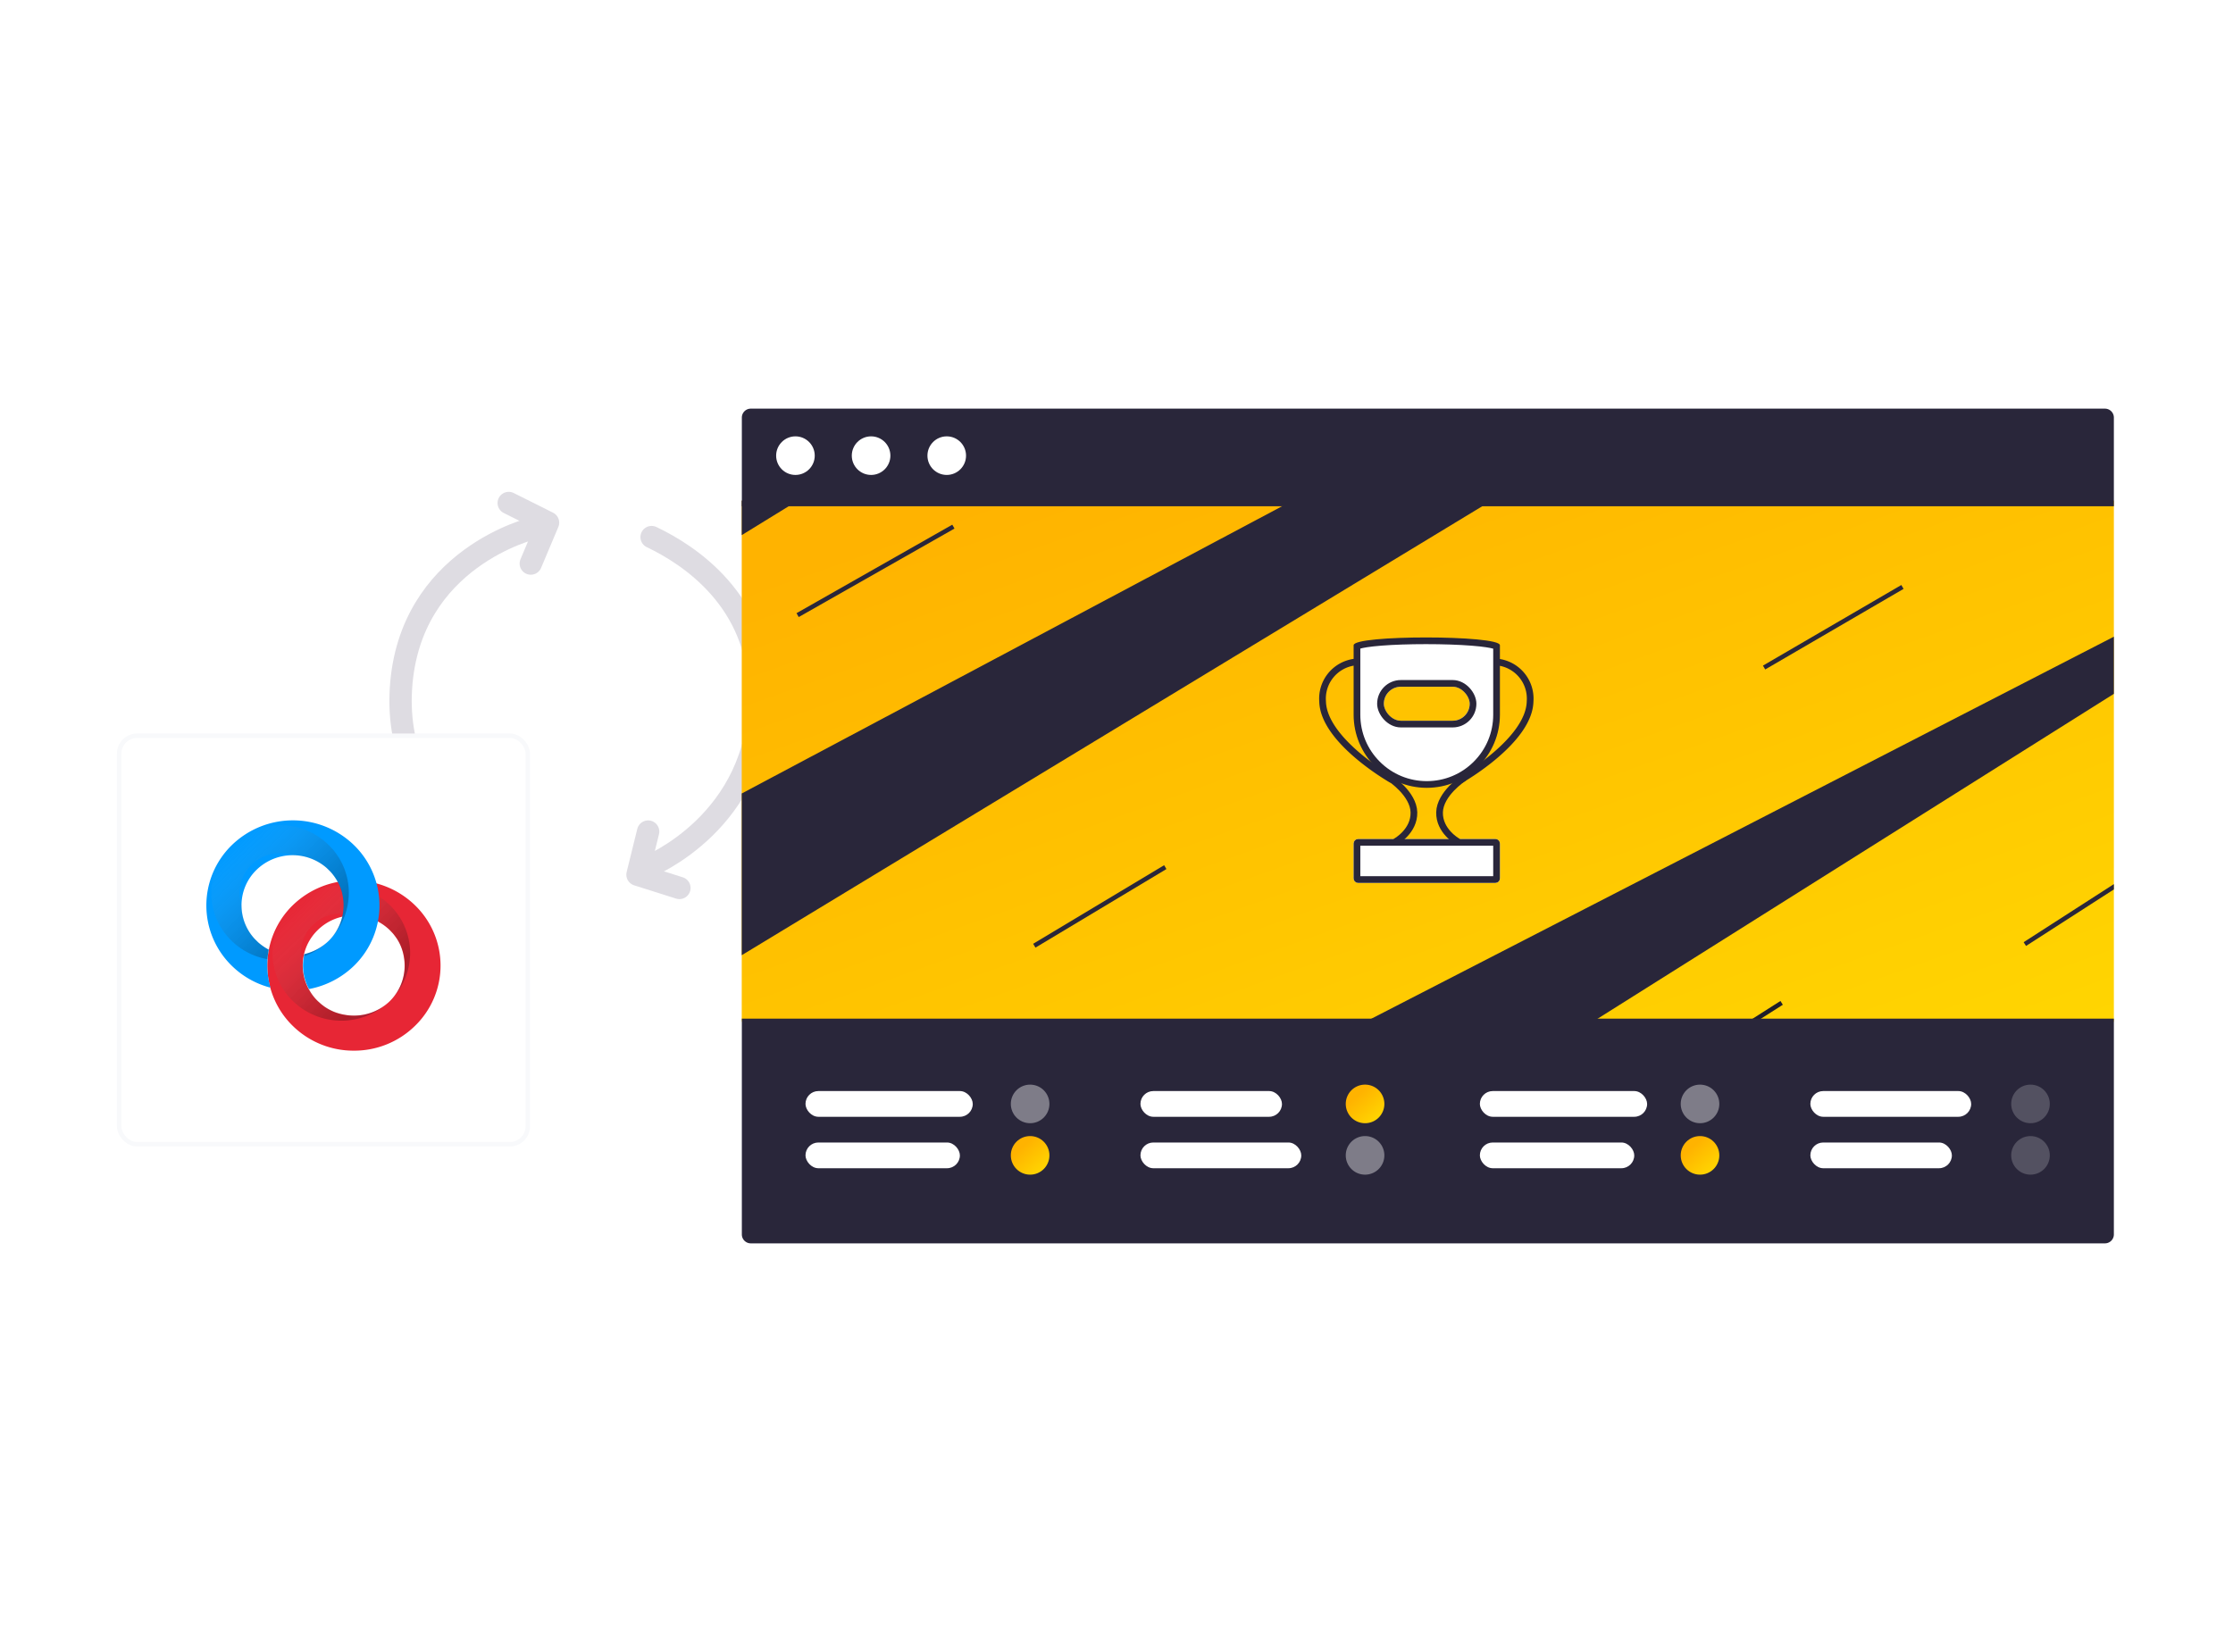 <svg xmlns="http://www.w3.org/2000/svg" xmlns:xlink="http://www.w3.org/1999/xlink" width="500" height="370" viewBox="0 0 500 370"><defs><linearGradient id="a" x1="0.157" y1="0.034" x2="0.802" y2="1" gradientUnits="objectBoundingBox"><stop offset="0" stop-color="#14ff6c"/><stop offset="1" stop-color="#00ffcd"/></linearGradient><filter id="b" x="-3.823" y="134.28" width="152.49" height="152.49" filterUnits="userSpaceOnUse"><feOffset dy="1" input="SourceAlpha"/><feGaussianBlur stdDeviation="10" result="c"/><feFlood flood-color="#ced6e6" flood-opacity="0.4"/><feComposite operator="in" in2="c"/><feComposite in="SourceGraphic"/></filter><clipPath id="d"><path d="M2,0H304.217a2,2,0,0,1,2,2V35.065a0,0,0,0,1,0,0H0a0,0,0,0,1,0,0V2A2,2,0,0,1,2,0Z" transform="translate(0)" fill="#dfe3eb"/></clipPath><clipPath id="e"><path d="M0,0H307.239a0,0,0,0,1,0,0V116.2a2,2,0,0,1-2,2H2a2,2,0,0,1-2-2V0A0,0,0,0,1,0,0Z" transform="translate(0 0)" fill="#ffcbd8"/></clipPath><linearGradient id="f" x1="0.321" y1="0.263" x2="0.986" y2="1.019" gradientUnits="objectBoundingBox"><stop offset="0" stop-color="#ffb300"/><stop offset="1" stop-color="#ffdd01"/></linearGradient><clipPath id="g"><rect width="475.225" height="191.237" fill="url(#a)"/></clipPath><linearGradient id="k" x1="0.146" y1="0.148" x2="0.853" y2="0.854" gradientUnits="objectBoundingBox"><stop offset="0" stop-color="#fff" stop-opacity="0"/><stop offset="0.02" stop-color="#f4f4f4" stop-opacity="0.008"/><stop offset="0.135" stop-color="#bcbcbc" stop-opacity="0.039"/><stop offset="0.254" stop-color="#8a8a8a" stop-opacity="0.075"/><stop offset="0.373" stop-color="#5f5f5f" stop-opacity="0.114"/><stop offset="0.493" stop-color="#3d3d3d" stop-opacity="0.149"/><stop offset="0.615" stop-color="#222" stop-opacity="0.184"/><stop offset="0.738" stop-color="#0f0f0f" stop-opacity="0.22"/><stop offset="0.865" stop-color="#040404" stop-opacity="0.259"/><stop offset="1" stop-color="#1a1a39" stop-opacity="0.302"/></linearGradient><linearGradient id="l" x1="0.147" y1="0.15" x2="0.853" y2="0.863" xlink:href="#k"/><linearGradient id="m" x1="0.36" y1="0.279" x2="0.595" y2="0.658" gradientUnits="objectBoundingBox"><stop offset="0" stop-color="#1a1a39" stop-opacity="0.302"/><stop offset="0.141" stop-color="#1a1a39" stop-opacity="0.302"/><stop offset="1" stop-color="#1a1a39" stop-opacity="0.302"/></linearGradient><clipPath id="o"><rect width="500" height="370"/></clipPath></defs><g id="n" clip-path="url(#o)"><g transform="translate(-972.637 -3570.936)"><g transform="matrix(0.985, -0.174, 0.174, 0.985, 1037.303, 3681.98)"><g transform="translate(0 50.175) rotate(-39)"><path d="M62.125,7.184S38.855-9.706,15.4,8.309,2.261,54.286,2.261,54.286" transform="translate(0 0)" fill="none" stroke="#dedce2" stroke-linecap="round" stroke-width="5"/><path d="M0,47.865s23.833,12.2,45.226-6.381C61.25,27.569,58.534,8.812,56.085,0" transform="translate(21.778 28.379)" fill="none" stroke="#dedce2" stroke-linecap="round" stroke-width="5"/></g><path d="M0,14.435,6.763,7.149,0,0" transform="translate(48.2 10.151) rotate(-10)" fill="none" stroke="#dedce2" stroke-linecap="round" stroke-linejoin="round" stroke-width="5"/><path d="M0,14.435,6.763,7.149,0,0" transform="translate(70.834 101.679) rotate(161)" fill="none" stroke="#dedce2" stroke-linecap="round" stroke-linejoin="round" stroke-width="5"/></g><g transform="matrix(1, 0, 0, 1, 972.64, 3570.94)" filter="url(#b)"><rect width="91.49" height="91.49" rx="4" transform="translate(26.68 163.78)" fill="#fff" stroke="#f8f9fb" stroke-linecap="square" stroke-width="1"/></g><g transform="translate(1138.722 3662.46)"><rect width="35.137" height="8.642" rx="4.321" transform="translate(79.804 33.856)" fill="#1c1b22"/><rect width="35.137" height="8.642" rx="4.321" transform="translate(256.971 33.856)" fill="#1c1b22"/><rect width="35.137" height="8.642" rx="4.321" transform="translate(16.428 33.856)" fill="#1c1b22"/><rect width="35.137" height="8.642" rx="4.321" transform="translate(193.594 33.856)" fill="#1c1b22"/><g transform="translate(0 20.61)" clip-path="url(#e)"><g transform="translate(-139.736 -36.927)"><g transform="translate(0)"><rect width="475.225" height="191.237" fill="url(#f)"/><g clip-path="url(#g)"><path d="M0,30.6,53.847,0" transform="translate(399.962 -10.405)" fill="none" stroke="#1f1d2a" stroke-miterlimit="10" stroke-width="1"/><path d="M.5,17.233,27.27,0" transform="translate(426.54 119.005)" fill="none" stroke="#29263a" stroke-miterlimit="10" stroke-width="1"/><path d="M.5,18.8,31.483.75" transform="translate(368.153 55.501)" fill="none" stroke="#29263a" stroke-miterlimit="10" stroke-width="1"/><path d="M.986,47.959,76.374,0" transform="translate(296.213 149.406)" fill="none" stroke="#1f1d2a" stroke-miterlimit="10" stroke-width="1"/><path d="M0,17.6,29.328,0" transform="translate(205.246 119.004)" fill="none" stroke="#29263a" stroke-miterlimit="10" stroke-width="1"/><path d="M.986,46.009,75.721,0" transform="translate(144.188 155.259)" fill="none" stroke="#1f1d2a" stroke-miterlimit="10" stroke-width="1"/><path d="M146.908,322.434H55.1L479.687,103.927v9.045L146.908,322.434Zm136.421,0h-36.3L479.687,197.686v12.5L283.329,322.434Zm196.359,0H416.319l63.368-41.368v41.367ZM0,276.84l0,0H0V230.18L432.887,0H456.5ZM0,183.98l0,0H0V113.853L218.673,0h80.385ZM0,32.606V0H54.073L0,32.605Z" transform="translate(0 -53.369)" fill="#29263a"/></g></g><path d="M0,19.821,34.879,0" transform="translate(152.249 42.741)" fill="none" stroke="#29263a" stroke-miterlimit="10" stroke-width="1"/></g></g><path d="M2,0H305.214a2,2,0,0,1,2,2V21.866a0,0,0,0,1,0,0H0a0,0,0,0,1,0,0V2A2,2,0,0,1,2,0Z" transform="translate(0.025 0)" fill="#29263a"/><path d="M0,0H307.214a0,0,0,0,1,0,0V48.332a2,2,0,0,1-2,2H2a2,2,0,0,1-2-2V0A0,0,0,0,1,0,0Z" transform="translate(0.025 136.62)" fill="#29263a"/><ellipse cx="4.321" cy="4.321" rx="4.321" ry="4.321" transform="translate(7.704 6.206)" fill="#fff"/><ellipse cx="4.321" cy="4.321" rx="4.321" ry="4.321" transform="translate(24.643 6.206)" fill="#fff"/><ellipse cx="4.321" cy="4.321" rx="4.321" ry="4.321" transform="translate(41.582 6.206)" fill="#fff"/><g transform="translate(-18.519)"><rect width="37.45" height="5.762" rx="2.881" transform="translate(32.797 152.841)" fill="#fff"/><rect width="34.569" height="5.762" rx="2.881" transform="translate(32.797 164.363)" fill="#fff"/><ellipse cx="4.321" cy="4.321" rx="4.321" ry="4.321" transform="translate(78.771 151.4)" fill="#7e7c88"/><ellipse cx="4.321" cy="4.321" rx="4.321" ry="4.321" transform="translate(78.771 162.923)" fill="url(#f)"/></g><g transform="translate(132.481)"><rect width="37.45" height="5.762" rx="2.881" transform="translate(32.797 152.841)" fill="#fff"/><rect width="34.569" height="5.762" rx="2.881" transform="translate(32.797 164.363)" fill="#fff"/><ellipse cx="4.321" cy="4.321" rx="4.321" ry="4.321" transform="translate(77.771 151.4)" fill="#7e7c88"/><ellipse cx="4.321" cy="4.321" rx="4.321" ry="4.321" transform="translate(77.771 162.923)" fill="url(#f)"/></g><g transform="translate(-36.004)"><rect width="31.688" height="5.762" rx="2.881" transform="translate(125.282 152.841)" fill="#fff"/><rect width="36.009" height="5.762" rx="2.881" transform="translate(125.282 164.363)" fill="#fff"/><path d="M4.321,0A4.321,4.321,0,1,1,0,4.321,4.321,4.321,0,0,1,4.321,0Z" transform="translate(171.255 151.4)" fill="url(#f)"/><path d="M4.321,0A4.321,4.321,0,1,1,0,4.321,4.321,4.321,0,0,1,4.321,0Z" transform="translate(171.255 162.923)" fill="#7e7c88"/></g><g transform="translate(21.512)"><rect width="36.009" height="5.762" rx="2.881" transform="translate(217.767 152.841)" fill="#fff"/><rect width="31.688" height="5.762" rx="2.881" transform="translate(217.767 164.363)" fill="#fff"/><ellipse cx="4.321" cy="4.321" rx="4.321" ry="4.321" transform="translate(262.74 151.4)" fill="#7e7c88" opacity="0.5"/><ellipse cx="4.321" cy="4.321" rx="4.321" ry="4.321" transform="translate(262.74 162.923)" fill="#7e7c88" opacity="0.5"/></g><g transform="translate(130.058 51.245)"><g transform="translate(6.952 45.145)" fill="#fff" stroke="#29263a" stroke-linejoin="round" stroke-width="1.5"><rect width="32.755" height="9.827" rx="1" stroke="none"/><rect x="0.75" y="0.75" width="31.255" height="8.327" rx="0.25" fill="none"/></g><g transform="translate(6.952 -35.87)" fill="#fff"><path d="M 16.378 68.801 C 12.203 68.801 8.279 67.175 5.327 64.224 C 2.376 61.272 0.75 57.347 0.75 53.173 L 0.75 37.845 C 1.063 37.685 2.176 37.292 5.86 36.984 C 8.673 36.749 12.35 36.62 16.213 36.62 C 20.122 36.62 23.87 36.751 26.765 36.99 C 30.533 37.301 31.68 37.694 32.006 37.855 L 32.006 53.173 C 32.006 57.347 30.38 61.272 27.428 64.224 C 24.477 67.175 20.552 68.801 16.378 68.801 Z" stroke="none"/><path d="M 16.213 37.37 C 12.538 37.37 9.004 37.488 6.262 37.704 C 3.412 37.928 2.088 38.199 1.5 38.367 L 1.5 53.173 C 1.5 57.147 3.048 60.883 5.858 63.693 C 8.668 66.503 12.404 68.051 16.378 68.051 C 20.352 68.051 24.088 66.503 26.898 63.693 C 29.708 60.883 31.256 57.147 31.256 53.173 L 31.256 38.385 C 30.648 38.215 29.28 37.938 26.368 37.711 C 23.545 37.491 19.938 37.37 16.213 37.37 M 16.213 35.87 C 24.456 35.87 32.756 36.459 32.756 37.614 L 32.756 53.173 C 32.756 62.218 25.423 69.551 16.378 69.551 C 7.333 69.551 3.814697265625e-06 62.218 3.814697265625e-06 53.173 L 3.814697265625e-06 37.614 C 3.814697265625e-06 36.444 8.079 35.87 16.213 35.87 Z" stroke="none" fill="#29263a"/></g><path d="M2980.991,3404.407s5.228,3.435,5.322,7.619-3.966,6.472-3.966,6.472" transform="translate(-2965.858 -3372.85)" fill="none" stroke="#29263a" stroke-linecap="round" stroke-width="1.5"/><path d="M2986.317,3404.407s-5.229,3.435-5.324,7.619,3.966,6.472,3.966,6.472" transform="translate(-2954.801 -3372.85)" fill="none" stroke="#29263a" stroke-linecap="round" stroke-width="1.5"/><path d="M3007.577,3372.51a8.233,8.233,0,0,1,7.281,8.8c-.188,8.819-15.348,17.464-15.348,17.464" transform="translate(-2968.392 -3366.992)" fill="none" stroke="#29263a" stroke-linecap="round" stroke-width="1.5"/><path d="M3006.8,3372.51a8.232,8.232,0,0,0-7.281,8.8c.187,8.819,15.345,17.464,15.345,17.464" transform="translate(-2999.512 -3366.992)" fill="none" stroke="#29263a" stroke-linecap="round" stroke-width="1.5"/><g transform="translate(13.719 11.04)" fill="#ffc300" stroke="#29263a" stroke-miterlimit="10" stroke-width="1.5"><rect width="19.222" height="7.611" rx="3.806" stroke="none"/><rect x="-0.75" y="-0.75" width="20.722" height="9.111" rx="4.556" fill="none"/></g></g></g><g transform="translate(1018.838 3754.667)"><path d="M19.38,38.123A19.43,19.43,0,0,1,5.671,32.546a18.864,18.864,0,0,1,0-26.966,19.63,19.63,0,0,1,27.417,0,18.8,18.8,0,0,1,0,26.966A19.429,19.429,0,0,1,19.38,38.123ZM19.344,7.838a11.426,11.426,0,0,0-8.069,3.285A11.053,11.053,0,0,0,9.244,24.279c.047.078.087.149.127.219.051.09.1.172.152.261A10.4,10.4,0,0,0,11.275,27c.073.073.158.147.238.216l.011.009c.07.062.142.125.206.186a6.772,6.772,0,0,0,.747.615l.056.042.043.034.018.014a4.605,4.605,0,0,0,.466.332,11.042,11.042,0,0,0,2,1.033c.343.135.7.239,1.038.339.392.107.746.176,1.088.243a11.99,11.99,0,0,0,2.2.209,11.482,11.482,0,0,0,8.034-3.236,11.181,11.181,0,0,0,3.118-10.091,10.074,10.074,0,0,0-.247-1.068,10.193,10.193,0,0,0-1.4-3c-.066-.082-.125-.164-.182-.245l-.008-.012c-.062-.088-.124-.174-.193-.26l-.024-.031a6.674,6.674,0,0,0-.643-.76c-.066-.065-.134-.14-.2-.214l-.009-.01-.015-.016c-.064-.071-.13-.145-.2-.208A11.79,11.79,0,0,0,25.14,9.4l-.121-.074L25,9.32a2.083,2.083,0,0,0-.355-.193A11.547,11.547,0,0,0,19.344,7.838Z" transform="translate(13.656 13.465)" fill="#e72635"/><path d="M10.154,25.9a11.025,11.025,0,0,1-3.326-7.852A8.841,8.841,0,0,1,9,8.885,9.132,9.132,0,0,1,18.312,6.75,11.489,11.489,0,0,1,26.3,10.021a11.09,11.09,0,0,1,.42,15.428A14.965,14.965,0,0,0,26.3,4.442a15.567,15.567,0,0,0-21.779,0,14.956,14.956,0,0,0,0,21.42,15.584,15.584,0,0,0,21.359.413A11.557,11.557,0,0,1,10.154,25.9Z" transform="translate(14.811 14.567)" fill="url(#k)"/><path d="M13.971,28.962a12.5,12.5,0,0,1-2.311-1.584l-.42-.413-.42-.413a11.066,11.066,0,0,1,.42-15.462,11.594,11.594,0,0,1,15.721-.413l.42.413.42.413a12.3,12.3,0,0,1,1.891,2.789,11.373,11.373,0,0,1,.6,1.515,9.564,9.564,0,0,1,.245,1.068,11.146,11.146,0,0,1-3.116,10.09,11.712,11.712,0,0,1-5.462,3,10.968,10.968,0,0,0,1.015,7.783.034.034,0,0,0,.035.034,19.662,19.662,0,0,0,10.084-5.234,18.859,18.859,0,0,0,0-26.965,19.631,19.631,0,0,0-27.416,0,18.859,18.859,0,0,0,0,26.965,19.27,19.27,0,0,0,8.684,4.925A18.41,18.41,0,0,1,13.971,28.962Z" transform="translate(0 0)" fill="#009aff"/><g transform="translate(1.085 1.068)"><path d="M12.885,27.894a11.525,11.525,0,0,1-2.731-2,11.025,11.025,0,0,1-3.326-7.852A8.841,8.841,0,0,1,9,8.885,9.205,9.205,0,0,1,18.312,6.75,11.489,11.489,0,0,1,26.3,10.021a11.09,11.09,0,0,1,.42,15.428A14.965,14.965,0,0,0,26.3,4.442a15.567,15.567,0,0,0-21.779,0,14.956,14.956,0,0,0,0,21.42,15.249,15.249,0,0,0,8.088,4.167C12.675,29.341,12.745,28.617,12.885,27.894Z" transform="translate(0 0)" fill="url(#l)"/><path d="M0,3.1A15.041,15.041,0,0,0,5.112,0,11.426,11.426,0,0,1,.105,2.583,1.362,1.362,0,0,0,0,3.1Z" transform="translate(20.763 26.31)" fill="url(#m)"/></g></g></g></g></svg>